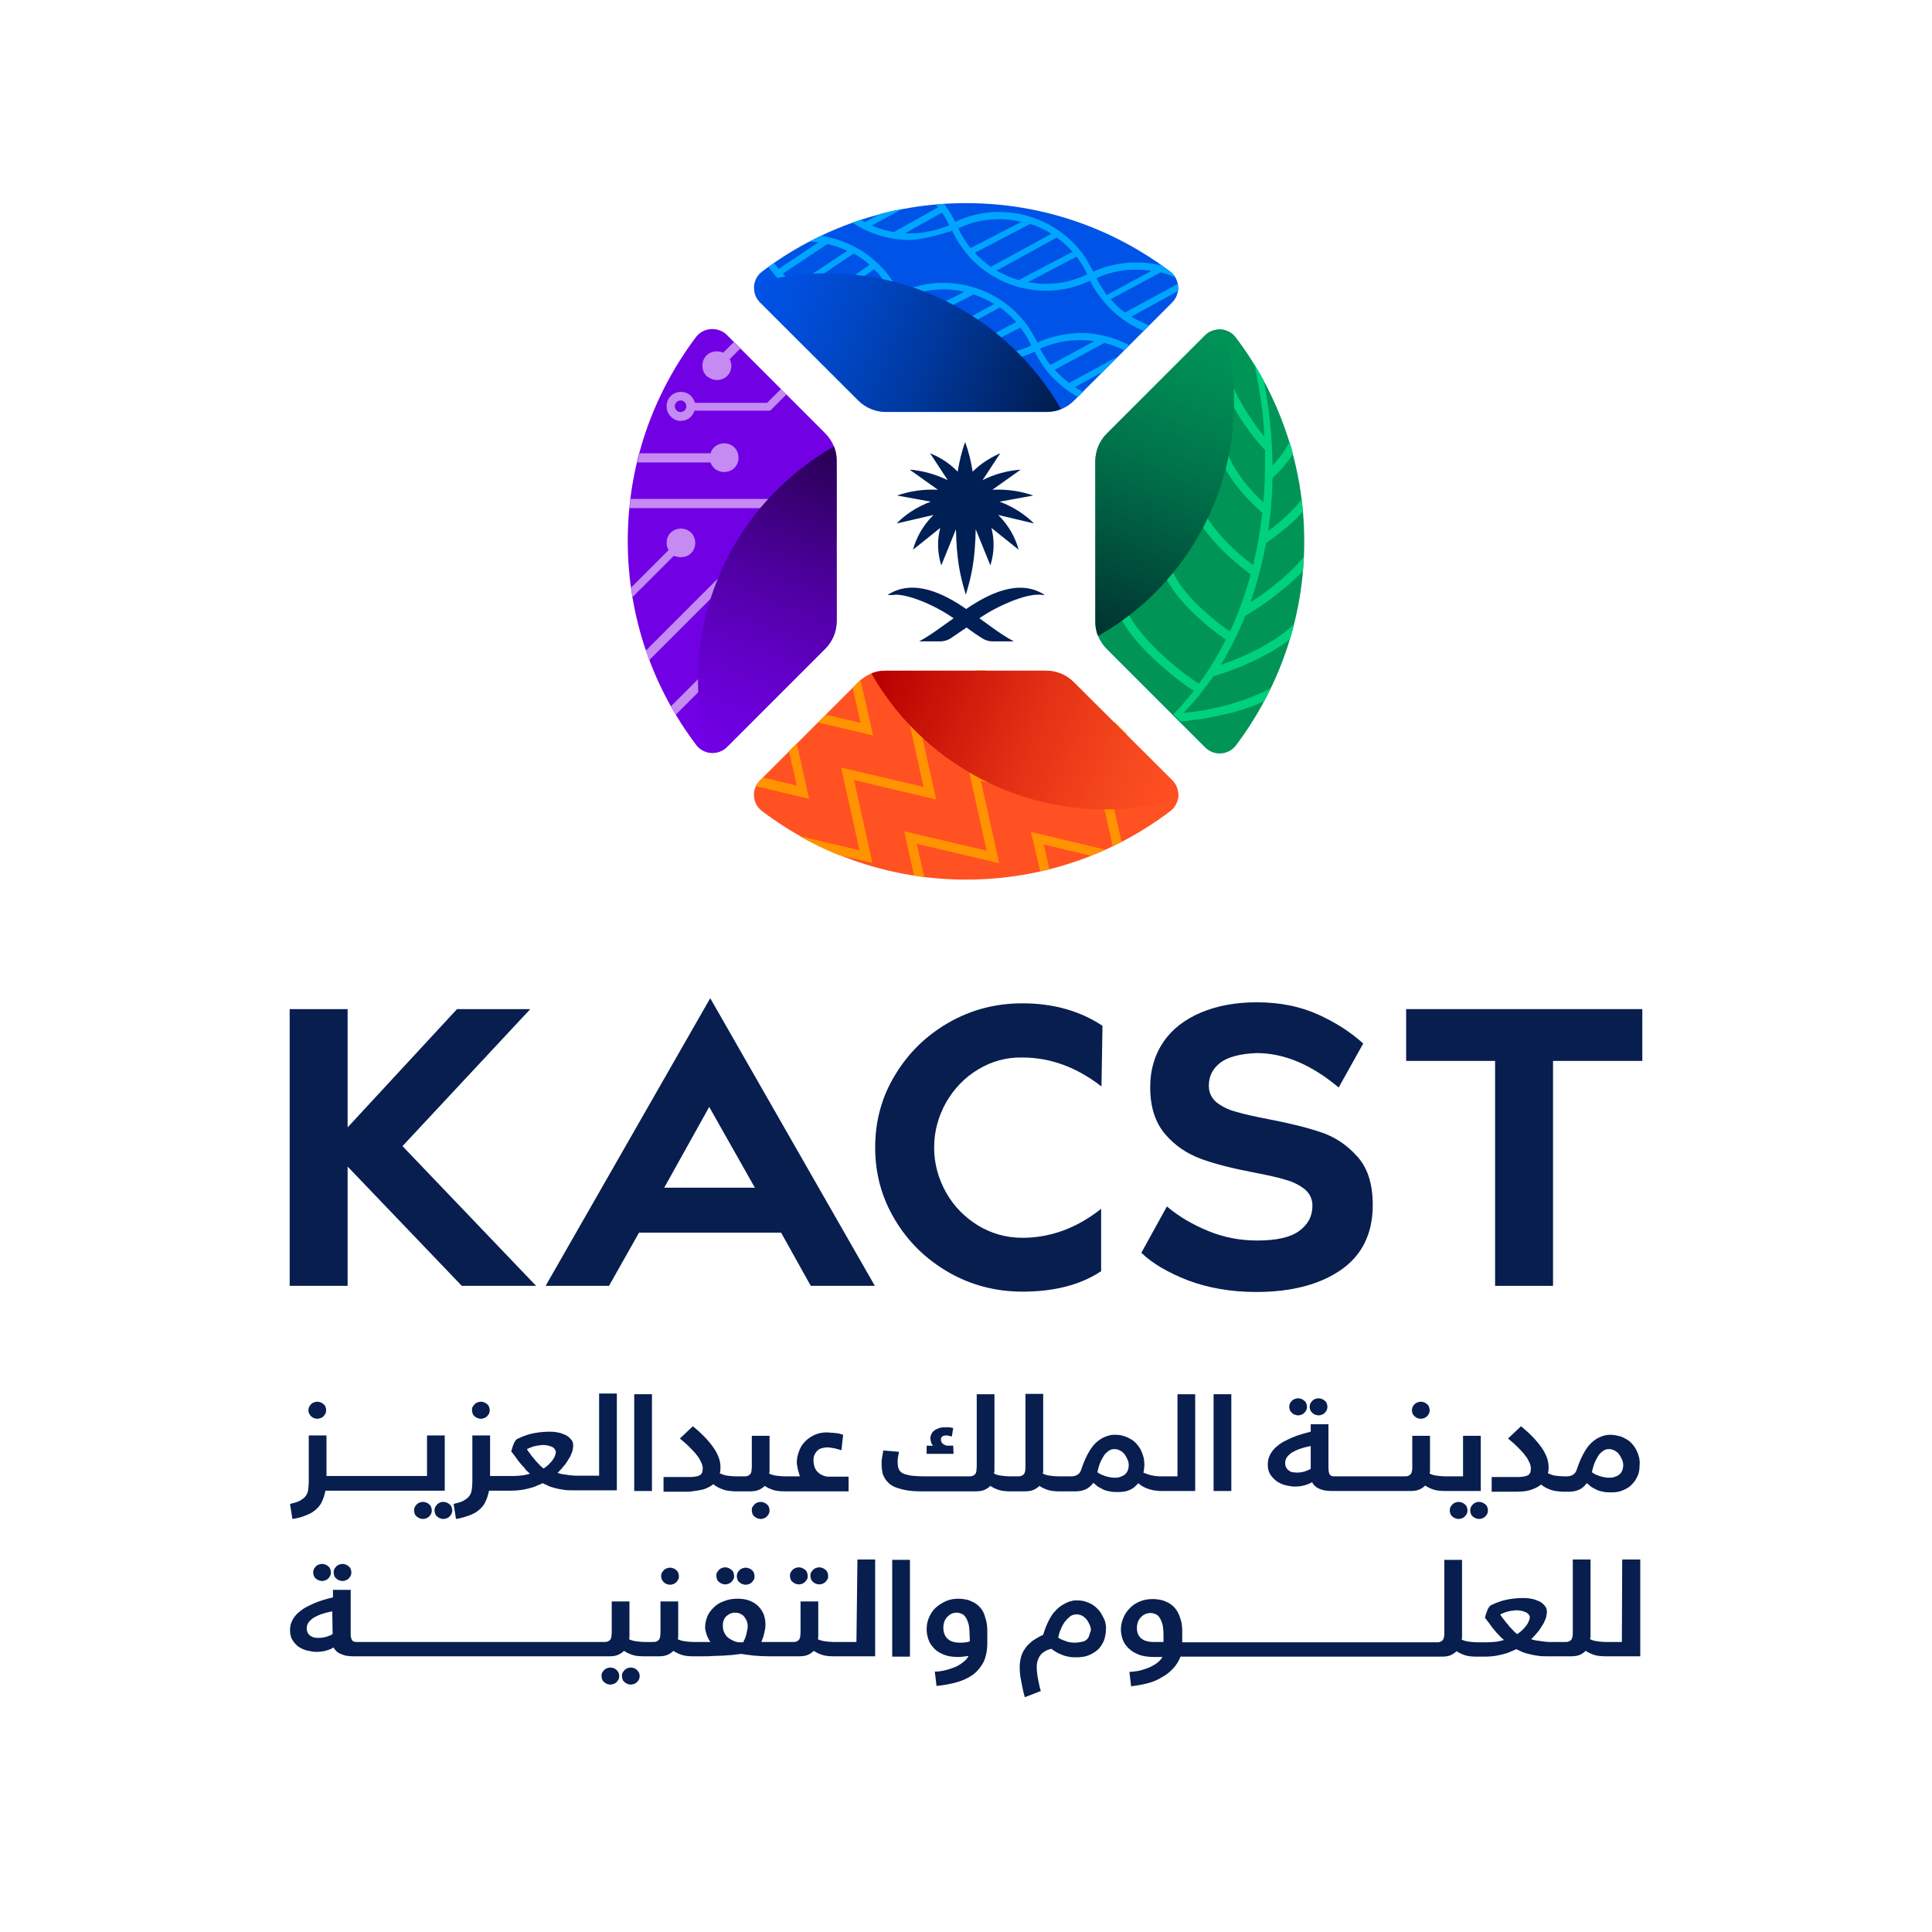 <?xml version="1.0" encoding="utf-8"?>
<!-- Generator: Adobe Illustrator 24.2.3, SVG Export Plug-In . SVG Version: 6.00 Build 0)  -->
<svg version="1.1" id="Layer_1" xmlns="http://www.w3.org/2000/svg" xmlns:xlink="http://www.w3.org/1999/xlink" x="0px" y="0px"
	 viewBox="0 0 566.9 566.9" style="enable-background:new 0 0 566.9 566.9;" xml:space="preserve">
<style type="text/css">
	.st0{fill:#0053E7;}
	.st1{fill:#00A5FF;}
	.st2{fill:url(#SVGID_1_);}
	.st3{fill:#FF5122;}
	.st4{fill:#FF9300;}
	.st5{fill:url(#SVGID_2_);}
	.st6{fill:#009457;}
	.st7{fill:#00D17D;}
	.st8{fill:url(#SVGID_3_);}
	.st9{fill:#7100E5;}
	.st10{fill:#C58BF3;}
	.st11{fill:url(#SVGID_4_);}
	.st12{fill:#001F55;}
	.st13{fill:#071E4F;}
	.st14{fill:none;}
</style>
<g>
	<g>
		<g>
			<g>
				<path class="st0" d="M344,88.7l-28.8,28.8c-1.1,1.1-2.4,2-3.9,2.6c-1.4,0.6-2.8,0.8-4.3,0.8H260c-3.1,0-6-1.2-8.2-3.4L223,88.7
					c-1.5-1.5-2-3.7-1.6-5.6c0.3-1.3,1-2.5,2.2-3.4c16.6-12.6,37.4-20.1,59.9-20.1s43.2,7.5,59.9,20.1
					C346.2,81.9,346.5,86.1,344,88.7L344,88.7z"/>
				<g>
					<path class="st1" d="M304.4,100.5c-0.1-0.2-1.7-3.2-2.8-4.8c-5.8-8.1-15.1-12.7-24.8-12.7c-2.2,0-4.4,0.2-6.5,0.7
						c-2.2,0.5-4.3,1.2-6.4,2.2c-0.8-1.5-1.6-3-2.6-4.3c-1.3-1.9-2.9-3.6-4.5-5c-4.5-4-10-6.5-15.8-7.4c-1.1,0.5-2.3,1.1-3.4,1.7
						c0.9,0,1.8,0.1,2.6,0.2l-11.7,7.8c-0.4-0.5-0.8-1-1.2-1.5c-0.1-0.1-0.1-0.2-0.2-0.2c-0.6,0.4-1.1,0.8-1.6,1.2
						c0.1,0.1,0.1,0.2,0.2,0.2c1.3,1.8,2.8,3.5,4.4,4.9c5.6,5,12.9,7.8,20.4,7.8c4.5,0,12.5-2.7,12.5-2.7c0.8,1.7,1.7,3.3,2.8,4.8
						c0.2,0.3,0.4,0.6,0.6,0.8l1.2,1.5c4.8,5.5,11.4,9.1,18.5,10.1c1.5,0.2,3,0.3,4.5,0.3c4.4,0,8.8-0.9,13-2.9
						c0.2,0.5,0.5,0.9,0.7,1.3h0v0c0.6,1,1.2,2,1.9,3c1.3,1.9,2.9,3.6,4.5,5c1.7,1.5,3.6,2.9,5.6,4l1.5-1.5
						c-0.8-0.4-1.6-0.9-2.4-1.4l8.2-4.5l4.6-4.6l-14.5,7.9c-1.5-1.2-2.9-2.5-4.2-3.9l14.6-7.9c2,0.5,4,1.3,5.8,2.2l1.5-1.5
						c-4.4-2.3-9.3-3.6-14.3-3.6C312.7,97.8,308.5,98.7,304.4,100.5L304.4,100.5z M229.7,80.3l13.1-8.7c2,0.5,4,1.1,5.8,2
						l-15.2,10.1C232.1,82.6,230.8,81.5,229.7,80.3L229.7,80.3z M235.1,84.7l15.4-10.3c1.7,0.9,3.2,2,4.7,3.3l-14.2,9.9
						C238.9,86.9,236.9,85.9,235.1,84.7L235.1,84.7z M250.4,89.3c-2.5,0-5-0.3-7.3-1l13.4-9.3c1.1,1.1,2.2,2.4,3.2,3.7
						c0.9,1.3,1.7,2.6,2.4,4C258.3,88.4,254.3,89.3,250.4,89.3L250.4,89.3z M267.3,92.2c-1-1.4-1.9-2.9-2.6-4.5
						c3.9-1.9,8-2.8,12.1-2.8c2.1,0,4.2,0.2,6.2,0.7l-14.9,7.6C267.9,92.9,267.6,92.6,267.3,92.2z M269.4,94.7l16.3-8.3
						c2.1,0.7,4.1,1.6,6,2.8l-17.7,9.7C272.3,97.6,270.7,96.2,269.4,94.7L269.4,94.7z M275.7,99.9l17.7-9.7c1.7,1.2,3.4,2.7,4.8,4.3
						l-15.8,8.3l0,0C280,102.2,277.8,101.2,275.7,99.9L275.7,99.9z M290.5,104.1c-1.9,0-3.7-0.2-5.5-0.5l14.4-7.5
						c0.2,0.3,0.4,0.6,0.6,0.8c1,1.4,1.9,2.9,2.6,4.5C298.7,103.2,294.6,104.1,290.5,104.1z M308.2,107.1c-0.2-0.3-0.4-0.5-0.6-0.8
						c-0.9-1.3-1.7-2.6-2.4-4c3.8-1.7,7.7-2.5,11.6-2.5c1.4,0,2.9,0.1,4.3,0.3L308.2,107.1z"/>
					<path class="st1" d="M345.6,83.3l-15.5,8.4c-1.5-1.1-3-2.4-4.2-3.9l14.7-7.9c1.5,0.4,3,0.9,4.4,1.6c-0.4-0.7-0.9-1.3-1.6-1.8
						c-0.8-0.6-1.5-1.1-2.3-1.7c-2.5-0.7-5.1-1-7.8-1c-4.2,0-8.4,0.9-12.5,2.7c-0.1-0.2-1.7-3.2-2.8-4.8
						c-5.8-8.1-15.1-12.7-24.8-12.7c-2.2,0-4.4,0.2-6.5,0.7c-2.2,0.5-4.3,1.2-6.4,2.2c-0.8-1.5-1.6-3-2.6-4.3
						c-0.2-0.3-0.5-0.7-0.7-1c-0.8,0.1-1.6,0.1-2.4,0.2c0.2,0.3,0.5,0.6,0.7,0.8l-13,7.3c-2.3-0.4-4.4-1-6.5-1.9l9-4.9
						c-2.2,0.4-4.5,0.9-6.6,1.5l-4.4,2.4c-0.4-0.2-0.8-0.5-1.3-0.7c-0.8,0.3-1.6,0.6-2.4,0.8c4.6,3.1,10,4.8,15.6,5.1
						c0.4,0,0.8,0,1.2,0c4.5,0,12.4-2.7,12.5-2.7c0.8,1.7,1.7,3.3,2.8,4.8c0.6,0.8,1.2,1.6,1.8,2.3l0.2,0.3
						c5.8,6.5,14.1,10.2,22.7,10.2c2,0,4-0.2,6-0.6s4-1,6-1.9c0.3-0.1,0.6-0.3,1-0.4c0.7,1.5,1.6,3,2.6,4.3
						c3.4,4.7,7.9,8.3,13.1,10.4l1.6-1.6c-1.8-0.7-3.6-1.6-5.2-2.6l13.8-7.6C345.8,84.7,345.7,84,345.6,83.3L345.6,83.3z
						 M266.9,68.5c-0.5,0-1,0-1.4,0l10.9-6.1c0.8,1.1,1.5,2.4,2.1,3.7C274.7,67.7,270.8,68.5,266.9,68.5L266.9,68.5z M284.8,72.8
						c-0.4-0.4-0.7-0.9-1-1.3c-1-1.4-1.9-2.9-2.6-4.5c3.9-1.9,8.1-2.7,12.1-2.7h0c2.2,0,4.3,0.3,6.4,0.8L284.8,72.8L284.8,72.8z
						 M286,74.2l16.3-8.5c0.5,0.2,1,0.3,1.5,0.5c1.6,0.7,3.2,1.4,4.7,2.4l-17.7,9.7C289,77.1,287.4,75.7,286,74.2L286,74.2z
						 M292.4,79.4l17.7-9.7c1.7,1.2,3.2,2.6,4.6,4.2l-15.8,8.3C296.7,81.5,294.5,80.6,292.4,79.4L292.4,79.4z M306.9,83.3
						c-1.8,0-3.6-0.2-5.3-0.5l14.3-7.5c0.2,0.2,0.4,0.5,0.5,0.7c1,1.4,1.9,2.9,2.6,4.5C315.1,82.4,311,83.3,306.9,83.3L306.9,83.3z
						 M324.1,85.6c-0.9-1.3-1.7-2.6-2.4-4c3.8-1.7,7.7-2.5,11.6-2.5c1.5,0,3,0.1,4.5,0.4l-13.1,7.1
						C324.5,86.2,324.3,85.9,324.1,85.6L324.1,85.6z"/>
				</g>
				
					<linearGradient id="SVGID_1_" gradientUnits="userSpaceOnUse" x1="220.052" y1="481.654" x2="309.773" y2="445.306" gradientTransform="matrix(1 0 0 -1 0 566.819)">
					<stop  offset="0" style="stop-color:#0053E7"/>
					<stop  offset="0.12" style="stop-color:#004FDE"/>
					<stop  offset="0.32" style="stop-color:#0047C5"/>
					<stop  offset="0.58" style="stop-color:#00389D"/>
					<stop  offset="0.87" style="stop-color:#002567"/>
					<stop  offset="1" style="stop-color:#001C4D"/>
				</linearGradient>
				<path class="st2" d="M311.3,120c-1.4,0.6-2.8,0.8-4.3,0.8H260c-3.1,0-6-1.2-8.2-3.4L223,88.7c-1.5-1.5-2-3.7-1.6-5.6
					c6.8-1.9,13.9-2.9,21.3-2.9c14.9,0,28.9,4.2,40.8,11.4C295,98.5,304.6,108.3,311.3,120L311.3,120z"/>
			</g>
			<g>
				<path class="st3" d="M223,229l28.8-28.8c1.1-1.1,2.4-2,3.9-2.6c1.4-0.6,2.8-0.8,4.3-0.8h46.9c3.1,0,6,1.2,8.2,3.4L344,229
					c1.5,1.5,2,3.7,1.6,5.6c-0.3,1.3-1,2.5-2.2,3.4c-16.6,12.6-37.4,20.1-59.9,20.1s-43.2-7.5-59.9-20.1
					C220.7,235.8,220.4,231.5,223,229L223,229z"/>
				<g>
					<path class="st4" d="M252.5,199.5c-0.3,0.2-0.5,0.4-0.7,0.7l-1.6,1.6l2.3,10.3l-10.2-2.4L240,212l16.2,3.8L252.5,199.5
						L252.5,199.5z"/>
					<path class="st4" d="M233.8,218.1l-2.3,2.3l2.3,10.1l-10-2.4L223,229c-0.5,0.5-0.9,1.1-1.2,1.7l15.6,3.7L233.8,218.1
						L233.8,218.1z"/>
					<path class="st4" d="M274.7,234.6l-5.4-24.3l24.2,5.7l-4.3-19.3h-2.9l3.5,15.6l-24.2-5.7l5.4,24.3l-24.2-5.7l5.4,24.3
						l-17.7-4.2c3.7,2.1,7.6,4,11.6,5.6l9.9,2.3l-5.4-24.3L274.7,234.6L274.7,234.6z"/>
					<path class="st4" d="M287.8,229.1l24.2,5.7l-5.4-24.3l24.2,5.7l-0.2-0.8l-3.7-3.7l0.2,0.7l-24.2-5.7l5.4,24.3l-24.2-5.7
						l5.4,24.3l-24.2-5.7l2.9,13c1,0.2,2,0.3,3,0.4l-2.2-9.7l24.2,5.7L287.8,229.1L287.8,229.1z"/>
					<path class="st4" d="M345.4,231.3l-24-5.7l5.1,22.7c0.9-0.4,1.7-0.9,2.6-1.3l-4-17.7l20.6,4.9
						C345.8,233.2,345.7,232.2,345.4,231.3L345.4,231.3z"/>
					<path class="st4" d="M305.2,255.6c0.9-0.2,1.8-0.4,2.7-0.6l-1.6-7.2l13.7,3.3c1.5-0.6,2.9-1.2,4.3-1.8l-21.8-5.2L305.2,255.6
						L305.2,255.6z"/>
				</g>
				
					<linearGradient id="SVGID_2_" gradientUnits="userSpaceOnUse" x1="347.778" y1="333.982" x2="257.477" y2="370.57" gradientTransform="matrix(1 0 0 -1 0 566.819)">
					<stop  offset="0" style="stop-color:#FF5122"/>
					<stop  offset="0.2" style="stop-color:#F6481E"/>
					<stop  offset="0.52" style="stop-color:#E12F14"/>
					<stop  offset="0.92" style="stop-color:#BD0803"/>
					<stop  offset="1" style="stop-color:#B60000"/>
				</linearGradient>
				<path class="st5" d="M255.7,197.6c1.4-0.6,2.8-0.8,4.3-0.8h46.9c3.1,0,6,1.2,8.2,3.4L344,229c1.5,1.5,2,3.7,1.6,5.6
					c-6.8,1.9-13.9,2.9-21.3,2.9c-14.9,0-28.9-4.2-40.8-11.4C272,219.2,262.3,209.3,255.7,197.6L255.7,197.6z"/>
			</g>
			<g>
				<path class="st6" d="M353.6,219.3l-28.8-28.8c-1.1-1.1-2-2.4-2.6-3.9c-0.6-1.4-0.8-2.8-0.8-4.3v-46.9c0-3.1,1.2-6,3.4-8.2
					l28.8-28.8c1.5-1.5,3.7-2,5.6-1.6c1.3,0.3,2.5,1,3.4,2.2c12.6,16.6,20.1,37.4,20.1,59.9s-7.5,43.2-20.1,59.9
					C360.4,221.6,356.2,221.9,353.6,219.3L353.6,219.3z"/>
				<path class="st7" d="M370.9,205.8c0.7-1.2,1.3-2.5,1.9-3.8c-5.2,2.7-10.6,4.4-15.2,5.5c-3.8,0.9-7.1,1.4-9.4,1.6
					c-0.4,0-0.7,0.1-1,0.1c3.3-3.3,6.2-7,8.9-10.8c1-0.3,5.3-1.5,10.5-3.9c3.8-1.7,8.1-4,11.9-6.9c0.4-1.4,0.9-2.9,1.2-4.4
					c-4.2,3.9-9.5,6.9-14.2,9c-2.8,1.3-5.4,2.2-7.3,2.9c2.8-4.6,5.2-9.4,7.2-14.4c1.2-0.7,4.2-2.5,7.7-5.1c2.9-2.2,6.2-4.9,9.2-8
					c0.1-1.4,0.2-2.8,0.3-4.2c-3.3,4-7.4,7.4-11,10.1c-1.7,1.3-3.3,2.4-4.7,3.2c2-5.6,3.5-11.5,4.6-17.4c1.1-0.7,3.5-2.4,6.2-4.7
					c1.6-1.3,3.2-2.9,4.6-4.5c-0.1-1.2-0.2-2.4-0.4-3.6c-0.3,0.4-0.7,0.9-1,1.3c-2.2,2.6-5,5.1-7.3,6.9c-0.5,0.4-1,0.8-1.5,1.1
					c0.8-5.1,1.2-10.4,1.3-15.6c0.8-0.7,2.3-2.1,3.9-4.1c0.7-0.9,1.4-1.8,2.1-2.9c-0.3-1.2-0.6-2.3-1-3.5c-1,1.8-2,3.4-3.1,4.7
					c-0.7,0.8-1.3,1.6-1.9,2.2c-0.1-8.4-1-16.9-2.6-25c-0.9-1.6-1.8-3.1-2.7-4.7c1,4.8,1.8,9.6,2.4,14.4c0.2,2.3,0.4,4.6,0.5,6.8
					c-1.1-1.3-2.5-3.1-4-5.4c-3-4.4-6.3-10.4-8-17.1l-2.5,0.6c1.9,7.3,5.5,13.8,8.7,18.4c3.2,4.6,5.9,7.4,5.9,7.4l0.1-0.1
					c0,1.6,0,3.2,0,4.8c0,3.6-0.2,7.2-0.5,10.7c-1.2-1.1-2.8-2.7-4.5-4.7c-3-3.5-6-8.1-6.7-12.6l-2.5,0.4c0.9,5.5,4.4,10.5,7.6,14.2
					c2.6,3,5,5.1,5.8,5.8c-0.6,5.2-1.5,10.3-2.7,15.3c-1.4-1-3.5-2.7-5.8-4.8c-3.8-3.6-8.1-8.6-10.4-14.2l-2.4,1
					c2.6,6.4,7.4,11.7,11.4,15.4c2.7,2.5,5.2,4.4,6.5,5.3c-1.6,5.8-3.6,11.5-6.1,16.8c-1.6-1.1-4.7-3.4-8-6.4
					c-2.2-2-4.4-4.3-6.2-6.8c-1.8-2.5-3.2-5.2-3.9-7.8l-2.5,0.6c0.8,3.2,2.5,6.2,4.5,9c3.1,4.1,7,7.7,10.1,10.2
					c2.1,1.7,3.9,2.9,4.8,3.6c-2.3,4.5-4.9,8.9-7.9,12.9c-3.1-1.9-7.9-5.6-12.2-9.8c-2.4-2.3-4.6-4.8-6.4-7.3c-1.8-2.5-3-4.9-3.5-7
					l-2.5,0.5c0.6,2.7,2,5.3,3.9,8c2.8,4,6.7,7.8,10.5,11.1c3.2,2.8,6.3,5.1,8.7,6.6c-1.8,2.3-3.7,4.5-5.7,6.6h0v0
					c-0.1,0.1-0.2,0.2-0.3,0.3l2.1,2.1c2.3-0.2,6.7-0.6,12-1.9C362.1,209.1,366.4,207.8,370.9,205.8L370.9,205.8z"/>
				
					<linearGradient id="SVGID_3_" gradientUnits="userSpaceOnUse" x1="357.035" y1="470.755" x2="321.077" y2="382.925" gradientTransform="matrix(1 0 0 -1 0 566.819)">
					<stop  offset="0" style="stop-color:#009457"/>
					<stop  offset="0.17" style="stop-color:#008B53"/>
					<stop  offset="0.46" style="stop-color:#00724A"/>
					<stop  offset="0.81" style="stop-color:#004B3A"/>
					<stop  offset="1" style="stop-color:#003432"/>
				</linearGradient>
				<path class="st8" d="M322.2,186.6c-0.6-1.4-0.8-2.8-0.8-4.3v-46.9c0-3.1,1.2-6,3.4-8.2l28.8-28.8c1.5-1.5,3.7-2,5.6-1.6
					c1.9,6.8,2.9,13.9,2.9,21.3c0,14.9-4.2,28.9-11.4,40.8C343.8,170.3,334,180,322.2,186.6L322.2,186.6z"/>
			</g>
			<g>
				<path class="st9" d="M213.3,98.3l28.8,28.8c1.1,1.1,2,2.4,2.6,3.9c0.6,1.4,0.8,2.8,0.8,4.3v46.9c0,3.1-1.2,6-3.4,8.2l-28.8,28.8
					c-1.5,1.5-3.7,2-5.6,1.6c-1.3-0.3-2.5-1-3.4-2.2c-12.6-16.6-20.1-37.4-20.1-59.9s7.5-43.2,20.1-59.9
					C206.5,96,210.8,95.8,213.3,98.3L213.3,98.3z"/>
				<g>
					<path class="st10" d="M210.4,111.5L210.4,111.5c1.1,0,2.2-0.4,3-1.2c0.8-0.8,1.2-1.9,1.2-3c0-0.7-0.2-1.3-0.5-1.9l3.1-3.1
						l-1.9-1.9l-3.1,3.1c-0.6-0.3-1.2-0.4-1.9-0.4l0,0c-1.1,0-2.2,0.4-3,1.2c-0.8,0.8-1.2,1.9-1.2,3s0.4,2.2,1.2,3
						C208.3,111.1,209.3,111.5,210.4,111.5L210.4,111.5z"/>
					<path class="st10" d="M209.5,137.3c0.8,0.8,1.9,1.2,3,1.2l0,0c1.1,0,2.2-0.4,3-1.2c0.8-0.8,1.2-1.9,1.2-3s-0.4-2.2-1.2-3
						c-0.8-0.8-1.9-1.2-3-1.2s-2.2,0.4-3,1.2c-0.5,0.5-0.8,1.1-1,1.7h-20.8c-0.2,0.9-0.5,1.8-0.7,2.7h21.5
						C208.7,136.3,209,136.8,209.5,137.3L209.5,137.3z"/>
					<path class="st10" d="M198.3,209.7l47.3-47.3v-3.8l-48.7,48.6C197.3,208.1,197.8,208.9,198.3,209.7z"/>
					<path class="st10" d="M245.3,133.2l-13.2,13.2H185c-0.1,0.9-0.2,1.8-0.3,2.7h46.6l-41.8,41.8c0.3,0.9,0.7,1.9,1,2.8l55-55v-3.3
						C245.5,134.6,245.5,133.9,245.3,133.2L245.3,133.2z"/>
					<path class="st10" d="M199.7,123.5L199.7,123.5c1.1,0,2.2-0.4,3-1.2c0.5-0.5,0.9-1.1,1.1-1.8H226l4.8-4.8l-1.6-1.6l-4.1,4.1
						h-21.2c-0.2-0.7-0.6-1.4-1.1-2c-0.8-0.8-1.9-1.2-3-1.2l0,0c-1.1,0-2.2,0.4-3,1.2c-0.8,0.8-1.2,1.9-1.2,3c0,1.1,0.4,2.2,1.2,3
						C197.6,123.1,198.7,123.5,199.7,123.5L199.7,123.5z M198.5,118c0.3-0.3,0.8-0.5,1.2-0.5c0.5,0,0.9,0.2,1.2,0.5s0.5,0.8,0.5,1.2
						c0,0.5-0.2,0.9-0.5,1.2c-0.3,0.3-0.8,0.5-1.2,0.5c-0.5,0-0.9-0.2-1.2-0.5c-0.3-0.3-0.5-0.8-0.5-1.2
						C198,118.8,198.2,118.4,198.5,118z"/>
					<path class="st10" d="M199.8,163.5c1.1,0,2.2-0.4,3-1.2c0.8-0.8,1.2-1.9,1.2-3c0-1.1-0.4-2.2-1.2-3c-0.8-0.8-1.9-1.2-3-1.2l0,0
						c-1.1,0-2.2,0.4-3,1.2c-0.8,0.8-1.2,1.9-1.2,3c0,0.7,0.2,1.5,0.6,2.1l-11,11c0.1,0.9,0.3,1.9,0.4,2.8l12.1-12.1
						C198.4,163.3,199.1,163.5,199.8,163.5L199.8,163.5z"/>
				</g>
				
					<linearGradient id="SVGID_4_" gradientUnits="userSpaceOnUse" x1="210.39" y1="346.301" x2="245.588" y2="432.621" gradientTransform="matrix(1 0 0 -1 0 566.819)">
					<stop  offset="0" style="stop-color:#7100E5"/>
					<stop  offset="0.13" style="stop-color:#6C00DC"/>
					<stop  offset="0.34" style="stop-color:#6000C3"/>
					<stop  offset="0.61" style="stop-color:#4C009C"/>
					<stop  offset="0.92" style="stop-color:#310065"/>
					<stop  offset="1" style="stop-color:#2A0056"/>
				</linearGradient>
				<path class="st11" d="M244.7,131c0.6,1.4,0.8,2.8,0.8,4.3v46.9c0,3.1-1.2,6-3.4,8.2l-28.8,28.8c-1.5,1.5-3.7,2-5.6,1.6
					c-1.9-6.8-2.9-13.9-2.9-21.3c0-14.9,4.2-28.9,11.4-40.8C223.1,147.3,233,137.7,244.7,131L244.7,131z"/>
			</g>
			<g>
				<path class="st12" d="M306.1,174.3c-7.4-4.5-16.3,0.1-22.6,4.4c-6.3-4.4-15.2-8.9-22.6-4.4c-0.6,0.3-0.4,0.3,0.1,0.3
					c0.5,0,1.4,0,1.7-0.1c3.9-0.1,11.5,3,17.1,6.9c0,0,0,0-0.1,0.1c-3.3,2.3-6.5,4.8-10,6.7l6.2,0c1,0,2-0.3,2.9-0.8
					c1.5-1,3.1-2.1,4.7-3.2c0,0,0.1,0,0.1-0.1c0,0,0.1,0,0.1,0.1c1.6,1.2,3.2,2.3,4.7,3.2c0.8,0.5,1.8,0.8,2.9,0.8l6.2,0
					c-3.6-1.9-6.8-4.4-10-6.7c0,0,0,0-0.1-0.1c5.7-3.9,13.2-6.9,17.1-6.9c0.2,0,1.1,0,1.7,0.1C306.5,174.6,306.7,174.6,306.1,174.3
					L306.1,174.3z"/>
				<path class="st12" d="M273.9,151.1c-3,3-5,6.5-6,10.2l8-6.4c-1,3.7-0.8,7.5,0.3,11l4.3-10.6c0.2,8.8,1.1,13.3,2.9,19.2
					c1.8-5.9,2.7-10.4,2.9-19.2l4.3,10.6c1.1-3.5,1.3-7.3,0.3-11l8,6.4c-1-3.7-3-7.2-6-10.2l10.5,2.5c-2.7-2.7-6.1-4.9-10.1-6.4
					l9.9-1.8c-3.7-1.3-7.8-1.9-12-1.7l8.3-5.9c-3.9,0.3-7.7,1.3-11.2,3.1l5.2-7.9c-3,1.3-5.8,3.1-8.1,5.4c-0.5-3-1.1-5.7-2.2-8.7
					c-1.1,3-1.7,5.8-2.2,8.7c-2.3-2.4-5.1-4.2-8.1-5.4l5.2,7.9c-3.5-1.7-7.3-2.8-11.2-3.1l8.3,5.9c-4.2-0.2-8.3,0.4-12,1.7l9.9,1.8
					c-4,1.5-7.4,3.7-10,6.4L273.9,151.1L273.9,151.1z"/>
			</g>
		</g>
		<g>
			<g>
				<polygon class="st13" points="102,330.8 134.1,296.1 155.6,296.1 118.1,336.3 157.3,377.3 135.5,377.3 102,342.3 102,377.3 
					85,377.3 85,296.1 102,296.1 				"/>
				<path class="st13" d="M178.7,377.3h-18.6l48.3-84.4l48.3,84.4h-18.8l-8.7-15.6h-41.7L178.7,377.3L178.7,377.3z M194.9,348.5
					h26.6l-13.4-23.7L194.9,348.5z"/>
				<path class="st13" d="M287,313.8c-4,2.4-7.1,5.7-9.4,9.7c-2.3,4.1-3.5,8.5-3.5,13.2c0,4.7,1.2,9.1,3.5,13.2
					c2.3,4.1,5.5,7.3,9.4,9.7c4,2.4,8.3,3.6,13,3.6c8.2,0,15.9-2.8,23.1-8.5v18.3c-6,4-13.7,6-23.1,6c-7.8,0-15.1-1.9-21.7-5.7
					c-6.6-3.8-11.9-9-15.7-15.4c-3.9-6.5-5.8-13.5-5.8-21.2c0-7.7,1.9-14.8,5.8-21.2c3.9-6.5,9.1-11.6,15.7-15.4s13.8-5.7,21.7-5.7
					c9,0,16.9,2.2,23.5,6.6l-0.3,17.8c-7.3-5.7-15.1-8.5-23.2-8.5C295.3,310.2,291,311.4,287,313.8L287,313.8z"/>
				<path class="st13" d="M358.1,311.8c-2.3,1.8-3.4,4-3.4,6.8c0,2,0.8,3.6,2.2,4.8c1.5,1.2,3.4,2.2,5.7,2.8
					c2.3,0.7,5.5,1.4,9.6,2.2c6.3,1.2,11.5,2.5,15.6,3.9c4.1,1.4,7.6,3.8,10.6,7.2c3,3.4,4.4,8.1,4.4,14.1c0,8.3-3.1,14.7-9.3,19
					c-6.2,4.3-14.5,6.5-24.9,6.5c-7.5,0-14.1-1.2-20-3.4c-5.9-2.3-10.5-5-13.7-8.1l7.5-13.6c3.4,2.9,7.5,5.3,12.1,7.2
					c4.6,1.9,9.4,2.8,14.4,2.8c5.6,0,9.7-0.9,12.3-2.8c2.6-1.9,3.9-4.3,3.9-7.4c0-2-0.8-3.6-2.2-4.8c-1.5-1.2-3.4-2.2-5.6-2.8
					c-2.2-0.7-5.4-1.4-9.6-2.2c-6.2-1.2-11.4-2.5-15.4-4s-7.5-3.8-10.4-7.2s-4.4-7.9-4.4-13.8c0-5.1,1.3-9.5,3.9-13.3
					c2.6-3.8,6.3-6.6,11-8.6c4.8-2,10.2-3,16.4-3c6.7,0,12.7,1.2,18,3.6c5.3,2.4,9.7,5.3,13.2,8.5l-7.2,12.9
					c-8.1-6.8-16.1-10.1-24.1-10.1C363.9,309.2,360.4,310.1,358.1,311.8L358.1,311.8z"/>
				<polygon class="st13" points="455.7,377.3 438.7,377.3 438.7,311.3 412.6,311.3 412.6,296.1 481.9,296.1 481.9,311.3 
					455.7,311.3 				"/>
			</g>
			<g>
				<path class="st13" d="M89.6,444.7c1.1-0.4,2.1-0.9,2.9-1.6c0.8-0.7,1.5-1.4,1.9-2.4c0.5-0.9,0.8-2,1.1-3.3h35v-16.2h-5.2v11.9
					H95.8v-11.9h-5.2v13.7c0,0.9-0.1,1.7-0.2,2.4c-0.1,0.7-0.4,1.3-0.8,1.8c-0.4,0.5-1,0.9-1.7,1.3c-0.7,0.4-1.7,0.6-2.8,0.9
					l0.7,4.4C87.2,445.5,88.5,445.2,89.6,444.7L89.6,444.7z"/>
				<path class="st13" d="M91.3,415.6c0.2,0.2,0.5,0.4,0.8,0.5c0.3,0.1,0.6,0.2,1,0.2c0.4,0,0.7-0.1,1-0.2c0.3-0.1,0.6-0.3,0.8-0.5
					c0.2-0.2,0.4-0.5,0.6-0.8c0.1-0.3,0.2-0.6,0.2-1c0-0.4-0.1-0.7-0.2-1c-0.1-0.3-0.3-0.6-0.6-0.8c-0.2-0.2-0.5-0.4-0.8-0.5
					c-0.3-0.1-0.6-0.2-1-0.2c-0.4,0-0.7,0.1-1,0.2c-0.3,0.1-0.6,0.3-0.8,0.5c-0.2,0.2-0.4,0.5-0.6,0.8c-0.1,0.3-0.2,0.6-0.2,1
					c0,0.4,0.1,0.7,0.2,1C90.9,415.1,91.1,415.4,91.3,415.6z"/>
				<path class="st13" d="M125.1,440.9c-0.3-0.1-0.6-0.2-1-0.2s-0.7,0.1-1,0.2c-0.3,0.1-0.6,0.3-0.8,0.5c-0.2,0.2-0.4,0.5-0.6,0.8
					c-0.1,0.3-0.2,0.6-0.2,1c0,0.4,0.1,0.7,0.2,1c0.1,0.3,0.3,0.6,0.6,0.8s0.5,0.4,0.8,0.5s0.6,0.2,1,0.2s0.7-0.1,1-0.2
					s0.6-0.3,0.8-0.5c0.2-0.2,0.4-0.5,0.6-0.8c0.1-0.3,0.2-0.6,0.2-1c0-0.4-0.1-0.7-0.2-1c-0.1-0.3-0.3-0.6-0.6-0.8
					C125.7,441.2,125.4,441,125.1,440.9z"/>
				<path class="st13" d="M129.1,440.9c-0.3,0.1-0.6,0.3-0.8,0.5s-0.4,0.5-0.6,0.8c-0.1,0.3-0.2,0.6-0.2,1c0,0.4,0.1,0.7,0.2,1
					c0.1,0.3,0.3,0.6,0.6,0.8s0.5,0.4,0.8,0.5c0.3,0.1,0.6,0.2,1,0.2c0.4,0,0.7-0.1,1-0.2c0.3-0.1,0.6-0.3,0.8-0.5
					c0.2-0.2,0.4-0.5,0.6-0.8c0.1-0.3,0.2-0.6,0.2-1c0-0.4-0.1-0.7-0.2-1c-0.1-0.3-0.3-0.6-0.6-0.8s-0.5-0.4-0.8-0.5
					c-0.3-0.1-0.6-0.2-1-0.2C129.8,440.7,129.4,440.7,129.1,440.9z"/>
				<path class="st13" d="M137.6,444.7c1.1-0.4,2.1-0.9,2.9-1.6c0.8-0.7,1.5-1.4,1.9-2.4c0.5-0.9,0.8-2,1.1-3.3h6.8
					c0.9,0,1.7-0.1,2.6-0.2c0.8-0.1,1.6-0.3,2.4-0.5c0.8-0.2,1.5-0.4,2.1-0.7c0.7-0.3,1.3-0.5,1.8-0.8c0.4,0.2,0.9,0.4,1.5,0.7
					s1.3,0.5,2,0.7c0.8,0.2,1.6,0.4,2.5,0.5c0.9,0.2,1.9,0.2,2.9,0.2h12.9v-28.4h-5.2v24.1h-6.6c-0.5,0-1,0-1.6-0.1
					c-0.5,0-1-0.1-1.5-0.2c-0.5-0.1-1-0.1-1.4-0.2c-0.4-0.1-0.8-0.2-1.1-0.3c0.9-0.9,1.7-1.8,2.3-2.6c0.6-0.8,1-1.6,1.4-2.2
					c0.3-0.7,0.6-1.3,0.7-1.8c0.1-0.5,0.2-1,0.2-1.4c0-0.8-0.2-1.4-0.7-1.9c-0.4-0.5-1-1-1.7-1.3c-0.7-0.3-1.4-0.6-2.3-0.7
					c-0.8-0.2-1.7-0.2-2.5-0.2c-1,0-2,0.1-2.9,0.2c-0.9,0.1-1.8,0.3-2.6,0.5c-0.8,0.2-1.5,0.5-2.1,0.7c-0.6,0.3-1.2,0.5-1.6,0.7
					c-0.2,0.1-0.4,0.3-0.6,0.6c-0.2,0.3-0.4,0.6-0.5,1c-0.2,0.4-0.3,0.7-0.4,1.1c-0.1,0.4-0.2,0.7-0.3,1c0.1,0.1,0.3,0.3,0.5,0.6
					c0.2,0.3,0.5,0.7,0.9,1.2c0.2,0.3,0.5,0.7,0.8,1.1s0.7,0.8,1,1.2c0.4,0.4,0.8,0.8,1.1,1.3c0.4,0.4,0.8,0.8,1.2,1.1
					c-0.5,0.2-1.1,0.3-2,0.5c-0.9,0.1-1.9,0.2-2.9,0.2h-6.8v-11.9h-5.2v13.7c0,0.9-0.1,1.7-0.2,2.4c-0.1,0.7-0.4,1.3-0.8,1.8
					c-0.4,0.5-1,0.9-1.7,1.3c-0.7,0.4-1.7,0.6-2.8,0.9l0.7,4.4C135.2,445.5,136.5,445.1,137.6,444.7L137.6,444.7z M155.5,426.5
					c-0.4-0.5-0.7-0.9-0.9-1.3c0.4-0.2,0.8-0.3,1.2-0.5c0.4-0.2,0.9-0.3,1.3-0.4c0.4-0.1,0.9-0.2,1.3-0.2c0.4-0.1,0.8-0.1,1.1-0.1
					c0.5,0,1,0.1,1.5,0.2c0.4,0.1,0.8,0.3,1.1,0.4c0.3,0.2,0.6,0.4,0.7,0.7c0.2,0.3,0.3,0.5,0.3,0.8c0,0.2-0.1,0.5-0.2,0.9
					s-0.3,0.7-0.6,1.2s-0.7,0.9-1.1,1.3c-0.4,0.5-1,0.9-1.7,1.4c-0.4-0.3-0.9-0.7-1.4-1.3c-0.5-0.5-1-1-1.4-1.6
					C156.2,427.5,155.8,427,155.5,426.5L155.5,426.5z"/>
				<path class="st13" d="M139.3,415.6c0.2,0.2,0.5,0.4,0.8,0.5s0.6,0.2,1,0.2s0.7-0.1,1-0.2c0.3-0.1,0.6-0.3,0.8-0.5
					c0.2-0.2,0.4-0.5,0.6-0.8c0.1-0.3,0.2-0.6,0.2-1c0-0.4-0.1-0.7-0.2-1c-0.1-0.3-0.3-0.6-0.6-0.8c-0.2-0.2-0.5-0.4-0.8-0.5
					s-0.6-0.2-1-0.2s-0.7,0.1-1,0.2s-0.6,0.3-0.8,0.5c-0.2,0.2-0.4,0.5-0.6,0.8s-0.2,0.6-0.2,1c0,0.4,0.1,0.7,0.2,1
					C138.8,415.1,139,415.4,139.3,415.6z"/>
				<rect x="186.1" y="409.1" class="st13" width="5.2" height="28.4"/>
				<path class="st13" d="M206.5,437c1.1-0.4,2.1-0.9,2.8-1.5c0.7,0.6,1.6,1.1,2.7,1.5c1,0.4,2.1,0.5,3.5,0.6c0,0,0,0,0,0
					c0.1,0,0.2,0,0.4,0h4.1c1,0,1.9-0.1,2.6-0.4c0.7-0.3,1.3-0.7,1.8-1.2c0.7,0.5,1.6,0.9,2.5,1.2c0.9,0.3,2.1,0.4,3.4,0.4H249v-4.3
					h-5.7c-0.7,0-1.3-0.1-1.9-0.4c-0.6-0.2-1.1-0.6-1.5-1c-0.4-0.4-0.7-0.9-0.9-1.5c-0.2-0.6-0.3-1.2-0.3-1.9c0-0.7,0.1-1.4,0.4-1.8
					c0.2-0.5,0.6-0.9,0.9-1.2c0.4-0.3,0.8-0.5,1.3-0.6c0.5-0.1,0.9-0.2,1.3-0.2c0.4,0,0.8,0,1.2,0.1s0.8,0.1,1.2,0.2
					s0.7,0.2,1.1,0.3c0.3,0.1,0.6,0.2,0.8,0.2l0.5-4.5c-0.3-0.1-0.6-0.2-1-0.3c-0.4-0.1-0.9-0.2-1.3-0.2c-0.5-0.1-0.9-0.1-1.3-0.1
					c-0.4,0-0.8-0.1-1.1-0.1c-1.3,0-2.5,0.2-3.6,0.7c-1.1,0.5-2,1.1-2.8,1.9s-1.4,1.7-1.8,2.8c-0.4,1.1-0.7,2.2-0.7,3.3
					c0,0.3,0,0.6,0.1,1c0.1,0.3,0.1,0.7,0.2,1.1c0.1,0.4,0.2,0.7,0.3,1.1c0.1,0.4,0.2,0.7,0.3,1h-4.5c-0.8,0-1.6-0.1-2.4-0.2
					c-0.8-0.1-1.5-0.3-2.1-0.6c0-0.2,0.1-0.5,0.1-0.7c0-0.2,0-0.5,0-0.7v-9.7h-5.2v9c0,0.6-0.1,1-0.1,1.4c-0.1,0.4-0.2,0.7-0.4,0.9
					c-0.2,0.2-0.5,0.4-0.8,0.5c-0.3,0.1-0.7,0.1-1.1,0.1h-2.3c-0.9,0-1.7-0.1-2.5-0.2c-0.8-0.1-1.5-0.4-2.2-0.7
					c0.2-0.6,0.2-1.3,0.2-1.9c0-1.8-0.7-3.7-2.1-5.7c-1.4-2-3.4-4.1-6-6.2l-3.8,3.6c0.8,0.7,1.6,1.3,2.4,2.1
					c0.8,0.8,1.5,1.5,2.2,2.3c0.6,0.8,1.2,1.5,1.5,2.3c0.4,0.7,0.6,1.4,0.6,2.1c0,0.4-0.1,0.7-0.1,1c-0.1,0.3-0.3,0.6-0.5,0.8
					c-0.3,0.2-0.7,0.4-1.2,0.5c-0.5,0.1-1.2,0.2-2,0.2h-7.7v4.3h7.6C204,437.5,205.3,437.3,206.5,437L206.5,437z"/>
				<path class="st13" d="M223.2,445.7c0.4,0,0.7-0.1,1-0.2c0.3-0.1,0.6-0.3,0.8-0.5c0.2-0.2,0.4-0.5,0.6-0.8c0.1-0.3,0.2-0.6,0.2-1
					c0-0.4-0.1-0.7-0.2-1s-0.3-0.6-0.6-0.8c-0.2-0.2-0.5-0.4-0.8-0.5s-0.6-0.2-1-0.2s-0.7,0.1-1,0.2s-0.6,0.3-0.8,0.5
					c-0.2,0.2-0.4,0.5-0.6,0.8s-0.2,0.6-0.2,1c0,0.4,0.1,0.7,0.2,1c0.1,0.3,0.3,0.6,0.6,0.8c0.2,0.2,0.5,0.4,0.8,0.5
					S222.8,445.7,223.2,445.7z"/>
				<path class="st13" d="M279.7,424.2h-1.4c-0.4,0-0.7,0-1-0.2c-0.3-0.1-0.5-0.2-0.7-0.4c-0.2-0.2-0.3-0.4-0.4-0.6
					c-0.1-0.2-0.1-0.4-0.1-0.6c0-0.4,0.1-0.7,0.4-0.9c0.3-0.2,0.6-0.3,1.1-0.3c0.2,0,0.5,0,0.8,0.1c0.3,0.1,0.6,0.1,0.9,0.2l0.4-2.5
					c-0.6-0.1-1.1-0.2-1.4-0.2c-0.4,0-0.7,0-1,0c-0.8,0-1.4,0.1-1.9,0.3c-0.5,0.2-1,0.4-1.3,0.7c-0.4,0.3-0.6,0.6-0.8,1
					c-0.2,0.4-0.3,0.8-0.3,1.2c0,0.4,0.1,0.8,0.2,1.2c0.1,0.4,0.3,0.7,0.6,1h-1.9v2.4h7.9L279.7,424.2L279.7,424.2z"/>
				<path class="st13" d="M334,435.2c0.4,0.3,0.8,0.7,1.2,0.9c0.5,0.3,1,0.5,1.5,0.7c0.6,0.2,1.2,0.4,1.8,0.5
					c0.6,0.1,1.2,0.1,1.8,0.2c0.1,0,10.4,0,10.4,0v-28.4h-5.2v24.1h-4.8c-1,0-1.9-0.1-2.8-0.3c-0.9-0.2-1.7-0.5-2.4-0.8
					c0.1-0.4,0.2-0.7,0.2-1.1c0-0.4,0.1-0.8,0.1-1.2c0-0.7-0.1-1.3-0.2-2c-0.2-0.7-0.4-1.4-0.7-2c-0.3-0.7-0.7-1.3-1.2-1.9
					c-0.5-0.6-1-1.1-1.7-1.5c-0.7-0.4-1.4-0.8-2.2-1c-0.8-0.3-1.7-0.4-2.7-0.4c-0.7,0-1.5,0.1-2.3,0.4c-0.9,0.3-1.7,0.7-2.6,1.4
					c-0.9,0.7-1.8,1.7-2.6,3.1c-0.8,1.3-1.6,3.1-2.3,5.2c-0.2,0.7-0.6,1.3-1.1,1.6c-0.5,0.3-1.1,0.5-1.7,0.5h-4
					c-0.8,0-1.6-0.1-2.4-0.2c-0.8-0.1-1.5-0.3-2.1-0.6c0-0.2,0.1-0.5,0.1-0.7c0-0.2,0-0.5,0-0.7v-22h-5.2v21.3c0,0.6,0,1-0.1,1.4
					c-0.1,0.4-0.2,0.7-0.4,0.9c-0.2,0.2-0.5,0.4-0.8,0.5c-0.3,0.1-0.7,0.1-1.1,0.1h-2.3c-0.8,0-1.6-0.1-2.4-0.2
					c-0.8-0.1-1.5-0.3-2.1-0.6c0-0.2,0-0.5,0.1-0.7c0-0.2,0-0.5,0-0.7v-21.9h-5.2v21.2c0,0.6-0.1,1-0.1,1.4
					c-0.1,0.4-0.2,0.7-0.4,0.9c-0.2,0.2-0.5,0.4-0.8,0.5c-0.3,0.1-0.7,0.1-1.1,0.1h-12.7c-1.7,0-3.1-0.1-4.1-0.2
					c-1.1-0.2-1.9-0.4-2.5-0.7c-0.6-0.3-1-0.8-1.2-1.3c-0.2-0.5-0.3-1.2-0.3-2c0-0.5,0-1,0.1-1.5c0.1-0.5,0.2-1,0.3-1.5l-4.6-0.4
					c-0.1,0.3-0.1,0.7-0.2,1.1c-0.1,0.4-0.1,0.8-0.2,1.2c-0.1,0.4-0.1,0.8-0.1,1.1c0,0.4,0,0.7,0,0.9c0,0.7,0.1,1.4,0.2,2
					c0.1,0.7,0.4,1.3,0.7,1.8c0.3,0.6,0.8,1.1,1.3,1.6c0.6,0.5,1.3,0.9,2.1,1.2c0.9,0.3,1.9,0.6,3.1,0.8c1.2,0.2,2.6,0.3,4.2,0.3
					h15.9c1,0,1.9-0.1,2.6-0.4c0.7-0.3,1.3-0.7,1.8-1.2c0.7,0.5,1.6,0.9,2.5,1.2c1,0.3,2.1,0.4,3.4,0.4h4.1c1,0,1.9-0.1,2.6-0.4
					c0.7-0.3,1.3-0.7,1.8-1.2c0.7,0.5,1.6,0.9,2.5,1.2s2.1,0.4,3.4,0.4h4.7c2.3,0,4-0.8,5.2-2.5c0.4,0.3,0.8,0.6,1.2,1
					c0.5,0.3,1,0.6,1.6,0.9s1.3,0.5,2,0.6c0.7,0.2,1.6,0.2,2.5,0.2c1.4,0,2.6-0.2,3.6-0.7S333.3,436,334,435.2L334,435.2z
					 M330.9,431.5c-0.2,0.5-0.5,0.9-0.9,1.2c-0.4,0.3-0.8,0.5-1.4,0.7s-1.1,0.2-1.8,0.2c-0.4,0-0.9-0.1-1.4-0.2
					c-0.5-0.1-1-0.2-1.4-0.4c-0.5-0.2-0.9-0.3-1.2-0.5s-0.6-0.4-0.8-0.5c0.2-0.9,0.4-1.7,0.7-2.5c0.3-0.8,0.7-1.5,1.1-2.2
					s0.9-1.1,1.4-1.5c0.5-0.4,1.1-0.6,1.8-0.6s1.3,0.2,1.8,0.5c0.5,0.3,1,0.7,1.3,1.2c0.3,0.5,0.6,1,0.8,1.5c0.2,0.5,0.3,1,0.3,1.5
					C331.2,430.4,331.1,431,330.9,431.5L330.9,431.5z"/>
				<rect x="356.1" y="409.1" class="st13" width="5.2" height="28.4"/>
				<path class="st13" d="M374.7,434.7c0.8,0.5,1.6,0.9,2.5,1.1s1.8,0.4,2.7,0.4s1.8-0.1,2.6-0.3c0.8-0.2,1.7-0.5,2.5-1
					c0.2,0.4,0.4,0.7,0.7,1c0.3,0.3,0.7,0.6,1.1,0.8s1,0.4,1.7,0.6c0.7,0.1,1.4,0.2,2.4,0.2h22.9c1,0,1.9-0.1,2.6-0.4
					c0.7-0.3,1.3-0.7,1.8-1.2c0.7,0.5,1.6,0.9,2.5,1.2c0.9,0.3,2.1,0.4,3.4,0.4h10.4v-16.2h-5.2v11.9H424c-0.8,0-1.6-0.1-2.4-0.2
					s-1.5-0.3-2.1-0.6c0-0.2,0.1-0.5,0.1-0.7c0-0.2,0-0.5,0-0.7v-9.7h-5.2v9c0,0.6,0,1-0.1,1.4c-0.1,0.4-0.2,0.7-0.4,0.9
					c-0.2,0.2-0.5,0.4-0.8,0.5c-0.3,0.1-0.7,0.1-1.1,0.1h-20.2c-0.4,0-0.8,0-1-0.1c-0.3-0.1-0.4-0.2-0.6-0.4
					c-0.1-0.2-0.2-0.4-0.3-0.8c0-0.3-0.1-0.7-0.1-1.2v-12.8h-5.2v2.2c-0.8,0.2-1.6,0.4-2.6,0.7s-1.9,0.6-2.8,1s-1.8,0.8-2.7,1.3
					c-0.9,0.5-1.6,1.1-2.3,1.7c-0.7,0.7-1.2,1.4-1.6,2.2c-0.4,0.8-0.6,1.7-0.6,2.7c0,1.1,0.2,2.1,0.7,2.9
					C373.3,433.5,373.9,434.1,374.7,434.7L374.7,434.7z M377.6,427.6c0.4-0.5,0.9-1,1.5-1.4c0.7-0.4,1.5-0.8,2.4-1.1
					c0.9-0.3,2-0.6,3.1-0.8v6.7c-0.5,0.3-1.2,0.6-1.9,0.8c-0.7,0.2-1.4,0.3-2.2,0.3c-0.4,0-0.8-0.1-1.2-0.1s-0.8-0.3-1.1-0.5
					c-0.3-0.2-0.6-0.5-0.8-0.9c-0.2-0.4-0.3-0.8-0.3-1.3C377.1,428.6,377.3,428.1,377.6,427.6L377.6,427.6z"/>
				<path class="st13" d="M379.1,414.6c0.2,0.2,0.5,0.4,0.8,0.5c0.3,0.1,0.6,0.2,1,0.2c0.4,0,0.7-0.1,1-0.2c0.3-0.1,0.6-0.3,0.8-0.5
					c0.2-0.2,0.4-0.5,0.6-0.8c0.1-0.3,0.2-0.6,0.2-1c0-0.4-0.1-0.7-0.2-1c-0.1-0.3-0.3-0.6-0.6-0.8s-0.5-0.4-0.8-0.5
					c-0.3-0.1-0.6-0.2-1-0.2c-0.4,0-0.7,0.1-1,0.2c-0.3,0.1-0.6,0.3-0.8,0.5c-0.2,0.2-0.4,0.5-0.6,0.8c-0.1,0.3-0.2,0.6-0.2,1
					c0,0.4,0.1,0.7,0.2,1S378.9,414.4,379.1,414.6z"/>
				<path class="st13" d="M385.1,414.6c0.2,0.2,0.5,0.4,0.8,0.5c0.3,0.1,0.6,0.2,1,0.2c0.4,0,0.7-0.1,1-0.2c0.3-0.1,0.6-0.3,0.8-0.5
					c0.2-0.2,0.4-0.5,0.6-0.8c0.1-0.3,0.2-0.6,0.2-1c0-0.4-0.1-0.7-0.2-1c-0.1-0.3-0.3-0.6-0.6-0.8s-0.5-0.4-0.8-0.5
					c-0.3-0.1-0.6-0.2-1-0.2c-0.4,0-0.7,0.1-1,0.2c-0.3,0.1-0.6,0.3-0.8,0.5c-0.2,0.2-0.4,0.5-0.6,0.8c-0.1,0.3-0.2,0.6-0.2,1
					c0,0.4,0.1,0.7,0.2,1S384.9,414.4,385.1,414.6z"/>
				<path class="st13" d="M415.1,415.6c0.2,0.2,0.5,0.4,0.8,0.5s0.6,0.2,1,0.2c0.4,0,0.7-0.1,1-0.2s0.6-0.3,0.8-0.5s0.4-0.5,0.6-0.8
					c0.1-0.3,0.2-0.6,0.2-1c0-0.4-0.1-0.7-0.2-1s-0.3-0.6-0.6-0.8c-0.2-0.2-0.5-0.4-0.8-0.5s-0.6-0.2-1-0.2c-0.4,0-0.7,0.1-1,0.2
					s-0.6,0.3-0.8,0.5s-0.4,0.5-0.6,0.8c-0.1,0.3-0.2,0.6-0.2,1c0,0.4,0.1,0.7,0.2,1S414.9,415.4,415.1,415.6z"/>
				<path class="st13" d="M433,440.9c-0.3,0.1-0.6,0.3-0.8,0.5s-0.4,0.5-0.6,0.8c-0.1,0.3-0.2,0.6-0.2,1c0,0.4,0.1,0.7,0.2,1
					c0.1,0.3,0.3,0.6,0.6,0.8c0.2,0.2,0.5,0.4,0.8,0.5s0.6,0.2,1,0.2c0.4,0,0.7-0.1,1-0.2s0.6-0.3,0.8-0.5c0.2-0.2,0.4-0.5,0.6-0.8
					c0.1-0.3,0.2-0.6,0.2-1c0-0.4-0.1-0.7-0.2-1s-0.3-0.6-0.6-0.8s-0.5-0.4-0.8-0.5s-0.6-0.2-1-0.2
					C433.7,440.7,433.3,440.7,433,440.9z"/>
				<path class="st13" d="M429,440.9c-0.3-0.1-0.6-0.2-1-0.2c-0.4,0-0.7,0.1-1,0.2c-0.3,0.1-0.6,0.3-0.8,0.5s-0.4,0.5-0.6,0.8
					c-0.1,0.3-0.2,0.6-0.2,1c0,0.4,0.1,0.7,0.2,1c0.1,0.3,0.3,0.6,0.6,0.8c0.2,0.2,0.5,0.4,0.8,0.5s0.6,0.2,1,0.2
					c0.4,0,0.7-0.1,1-0.2s0.6-0.3,0.8-0.5c0.2-0.2,0.4-0.5,0.6-0.8c0.1-0.3,0.2-0.6,0.2-1c0-0.4-0.1-0.7-0.2-1s-0.3-0.6-0.6-0.8
					C429.6,441.2,429.3,441,429,440.9z"/>
				<path class="st13" d="M481,427.8c-0.2-0.7-0.4-1.4-0.7-2c-0.3-0.7-0.7-1.3-1.2-1.9c-0.5-0.6-1-1.1-1.7-1.5
					c-0.7-0.4-1.4-0.8-2.2-1s-1.7-0.4-2.7-0.4c-0.7,0-1.5,0.1-2.3,0.4c-0.9,0.3-1.7,0.7-2.6,1.4c-0.9,0.7-1.8,1.7-2.6,3.1
					c-0.8,1.3-1.6,3.1-2.3,5.2c-0.2,0.7-0.6,1.3-1.1,1.6c-0.5,0.3-1.1,0.5-1.7,0.5h-1c-0.9,0-1.7-0.1-2.5-0.2
					c-0.8-0.1-1.5-0.4-2.2-0.7c0.2-0.6,0.2-1.3,0.2-1.9c0-1.8-0.7-3.7-2.1-5.7c-1.4-2-3.4-4.1-6-6.2l-3.8,3.6
					c0.8,0.7,1.6,1.3,2.4,2.1c0.8,0.8,1.5,1.5,2.2,2.3c0.6,0.8,1.2,1.5,1.5,2.3c0.4,0.7,0.6,1.4,0.6,2.1c0,0.4-0.1,0.7-0.1,1
					c-0.1,0.3-0.3,0.6-0.5,0.8c-0.3,0.2-0.7,0.4-1.2,0.5c-0.5,0.1-1.2,0.2-2,0.2h-7.7v4.3h7.6c1.6,0,3-0.2,4.1-0.6
					c1.1-0.4,2.1-0.9,2.8-1.5c0.7,0.6,1.6,1.1,2.7,1.5c1,0.4,2.1,0.5,3.5,0.6c0,0,0,0,0,0c0.1,0,0.2,0,0.4,0h1.6
					c2.3,0,4-0.8,5.2-2.5c0.4,0.3,0.8,0.6,1.2,1c0.5,0.3,1,0.6,1.6,0.9c0.6,0.3,1.3,0.5,2,0.6c0.7,0.2,1.6,0.2,2.5,0.2
					c1.3,0,2.5-0.2,3.5-0.7c1-0.4,1.9-1,2.6-1.8c0.7-0.7,1.2-1.6,1.6-2.5c0.4-1,0.5-1.9,0.5-3C481.2,429.1,481.1,428.5,481,427.8
					L481,427.8z M476,431.5c-0.2,0.5-0.5,0.9-0.9,1.2c-0.4,0.3-0.8,0.5-1.4,0.7s-1.1,0.2-1.8,0.2c-0.4,0-0.9-0.1-1.4-0.2
					c-0.5-0.1-1-0.2-1.4-0.4c-0.5-0.2-0.9-0.3-1.2-0.5s-0.6-0.4-0.8-0.5c0.2-0.9,0.4-1.7,0.7-2.5c0.3-0.8,0.7-1.5,1.1-2.2
					s0.9-1.1,1.4-1.5c0.5-0.4,1.1-0.6,1.8-0.6s1.3,0.2,1.8,0.5c0.5,0.3,1,0.7,1.3,1.2c0.3,0.5,0.6,1,0.8,1.5c0.2,0.5,0.3,1,0.3,1.5
					C476.3,430.4,476.2,431,476,431.5L476,431.5z"/>
				<path class="st13" d="M95.5,459.1c-0.3-0.1-0.6-0.2-1-0.2s-0.7,0.1-1,0.2c-0.3,0.1-0.6,0.3-0.8,0.5c-0.2,0.2-0.4,0.5-0.6,0.8
					c-0.1,0.3-0.2,0.6-0.2,1s0.1,0.7,0.2,1c0.1,0.3,0.3,0.6,0.6,0.8c0.2,0.2,0.5,0.4,0.8,0.5s0.6,0.2,1,0.2s0.7-0.1,1-0.2
					s0.6-0.3,0.8-0.5c0.2-0.2,0.4-0.5,0.6-0.8c0.1-0.3,0.2-0.6,0.2-1s-0.1-0.7-0.2-1c-0.1-0.3-0.3-0.6-0.6-0.8
					C96.1,459.4,95.8,459.2,95.5,459.1z"/>
				<path class="st13" d="M101.5,459.1c-0.3-0.1-0.6-0.2-1-0.2s-0.7,0.1-1,0.2c-0.3,0.1-0.6,0.3-0.8,0.5c-0.2,0.2-0.4,0.5-0.6,0.8
					c-0.1,0.3-0.2,0.6-0.2,1s0.1,0.7,0.2,1c0.1,0.3,0.3,0.6,0.6,0.8c0.2,0.2,0.5,0.4,0.8,0.5s0.6,0.2,1,0.2s0.7-0.1,1-0.2
					s0.6-0.3,0.8-0.5c0.2-0.2,0.4-0.5,0.6-0.8c0.1-0.3,0.2-0.6,0.2-1s-0.1-0.7-0.2-1c-0.1-0.3-0.3-0.6-0.6-0.8
					S101.8,459.2,101.5,459.1z"/>
				<path class="st13" d="M180.9,490c-0.2-0.2-0.5-0.4-0.8-0.5c-0.3-0.1-0.6-0.2-1-0.2c-0.4,0-0.7,0.1-1,0.2
					c-0.3,0.1-0.6,0.3-0.8,0.5c-0.2,0.2-0.4,0.5-0.6,0.8s-0.2,0.6-0.2,1c0,0.4,0.1,0.7,0.2,1c0.1,0.3,0.3,0.6,0.6,0.8
					c0.2,0.2,0.5,0.4,0.8,0.5c0.3,0.1,0.6,0.2,1,0.2c0.4,0,0.7-0.1,1-0.2c0.3-0.1,0.6-0.3,0.8-0.5c0.2-0.2,0.4-0.5,0.6-0.8
					c0.1-0.3,0.2-0.6,0.2-1c0-0.4-0.1-0.7-0.2-1C181.3,490.5,181.1,490.2,180.9,490z"/>
				<path class="st13" d="M186.9,490c-0.2-0.2-0.5-0.4-0.8-0.5c-0.3-0.1-0.6-0.2-1-0.2c-0.4,0-0.7,0.1-1,0.2
					c-0.3,0.1-0.6,0.3-0.8,0.5c-0.2,0.2-0.4,0.5-0.6,0.8s-0.2,0.6-0.2,1c0,0.4,0.1,0.7,0.2,1c0.1,0.3,0.3,0.6,0.6,0.8
					c0.2,0.2,0.5,0.4,0.8,0.5c0.3,0.1,0.6,0.2,1,0.2c0.4,0,0.7-0.1,1-0.2c0.3-0.1,0.6-0.3,0.8-0.5c0.2-0.2,0.4-0.5,0.6-0.8
					c0.1-0.3,0.2-0.6,0.2-1c0-0.4-0.1-0.7-0.2-1C187.3,490.5,187.1,490.2,186.9,490z"/>
				<path class="st13" d="M194.8,464.3c0.2,0.2,0.5,0.4,0.8,0.5c0.3,0.1,0.6,0.2,1,0.2c0.4,0,0.7-0.1,1-0.2c0.3-0.1,0.6-0.3,0.8-0.5
					c0.2-0.2,0.4-0.5,0.6-0.8s0.2-0.6,0.2-1c0-0.4-0.1-0.7-0.2-1c-0.1-0.3-0.3-0.6-0.6-0.8c-0.2-0.2-0.5-0.4-0.8-0.5
					c-0.3-0.1-0.6-0.2-1-0.2c-0.4,0-0.7,0.1-1,0.2c-0.3,0.1-0.6,0.3-0.8,0.5c-0.2,0.2-0.4,0.5-0.6,0.8s-0.2,0.6-0.2,1
					c0,0.4,0.1,0.7,0.2,1C194.4,463.8,194.5,464,194.8,464.3z"/>
				<path class="st13" d="M213.8,460.1c-0.3-0.1-0.6-0.2-1-0.2c-0.4,0-0.7,0.1-1,0.2c-0.3,0.1-0.6,0.3-0.8,0.5
					c-0.2,0.2-0.4,0.5-0.6,0.8s-0.2,0.6-0.2,1c0,0.4,0.1,0.7,0.2,1s0.3,0.6,0.6,0.8c0.2,0.2,0.5,0.4,0.8,0.5c0.3,0.1,0.6,0.2,1,0.2
					c0.4,0,0.7-0.1,1-0.2c0.3-0.1,0.6-0.3,0.8-0.5c0.2-0.2,0.4-0.5,0.6-0.8s0.2-0.6,0.2-1c0-0.4-0.1-0.7-0.2-1
					c-0.1-0.3-0.3-0.6-0.6-0.8C214.4,460.4,214.1,460.3,213.8,460.1z"/>
				<path class="st13" d="M220.6,460.7c-0.2-0.2-0.5-0.4-0.8-0.5c-0.3-0.1-0.6-0.2-1-0.2c-0.4,0-0.7,0.1-1,0.2
					c-0.3,0.1-0.6,0.3-0.8,0.5c-0.2,0.2-0.4,0.5-0.6,0.8c-0.1,0.3-0.2,0.6-0.2,1c0,0.4,0.1,0.7,0.2,1s0.3,0.6,0.6,0.8
					c0.2,0.2,0.5,0.4,0.8,0.5c0.3,0.1,0.6,0.2,1,0.2c0.4,0,0.7-0.1,1-0.2c0.3-0.1,0.6-0.3,0.8-0.5c0.2-0.2,0.4-0.5,0.6-0.8
					s0.2-0.6,0.2-1c0-0.4-0.1-0.7-0.2-1C221.1,461.2,220.9,460.9,220.6,460.7z"/>
				<path class="st13" d="M241.4,460.1c-0.3-0.1-0.6-0.2-1-0.2c-0.4,0-0.7,0.1-1,0.2c-0.3,0.1-0.6,0.3-0.8,0.5
					c-0.2,0.2-0.4,0.5-0.6,0.8s-0.2,0.6-0.2,1c0,0.4,0.1,0.7,0.2,1c0.1,0.3,0.3,0.6,0.6,0.8c0.2,0.2,0.5,0.4,0.8,0.5
					c0.3,0.1,0.6,0.2,1,0.2c0.4,0,0.7-0.1,1-0.2c0.3-0.1,0.6-0.3,0.8-0.5c0.2-0.2,0.4-0.5,0.6-0.8s0.2-0.6,0.2-1
					c0-0.4-0.1-0.7-0.2-1c-0.1-0.3-0.3-0.6-0.6-0.8C242,460.4,241.7,460.3,241.4,460.1z"/>
				<path class="st13" d="M235.4,460.1c-0.3-0.1-0.6-0.2-1-0.2c-0.4,0-0.7,0.1-1,0.2c-0.3,0.1-0.6,0.3-0.8,0.5
					c-0.2,0.2-0.4,0.5-0.6,0.8s-0.2,0.6-0.2,1c0,0.4,0.1,0.7,0.2,1c0.1,0.3,0.3,0.6,0.6,0.8c0.2,0.2,0.5,0.4,0.8,0.5
					c0.3,0.1,0.6,0.2,1,0.2c0.4,0,0.7-0.1,1-0.2c0.3-0.1,0.6-0.3,0.8-0.5c0.2-0.2,0.4-0.5,0.6-0.8s0.2-0.6,0.2-1
					c0-0.4-0.1-0.7-0.2-1c-0.1-0.3-0.3-0.6-0.6-0.8C236,460.4,235.7,460.3,235.4,460.1z"/>
				<path class="st13" d="M251.3,481.8h-6.8c-0.8,0-1.6-0.1-2.4-0.2s-1.5-0.3-2.1-0.6c0-0.2,0.1-0.5,0.1-0.7c0-0.2,0-0.5,0-0.7v-9.7
					h-5.2v9c0,0.6-0.1,1-0.1,1.4c-0.1,0.4-0.2,0.7-0.4,0.9s-0.5,0.4-0.8,0.5c-0.3,0.1-0.7,0.1-1.1,0.1h-9.1c0.1-0.3,0.3-0.7,0.4-1.1
					c0.2-0.4,0.3-0.9,0.4-1.3c0.1-0.5,0.2-0.9,0.3-1.4c0.1-0.5,0.1-0.9,0.1-1.4c0-1-0.2-2-0.5-2.9c-0.4-0.9-0.9-1.7-1.6-2.4
					c-0.7-0.7-1.5-1.2-2.5-1.6c-1-0.4-2.2-0.6-3.5-0.6c-1.5,0-2.8,0.2-4,0.7c-1.2,0.4-2.2,1-3,1.8c-0.8,0.8-1.5,1.6-1.9,2.6
					c-0.4,1-0.7,2.1-0.7,3.2c0,0.3,0,0.6,0.1,1c0.1,0.4,0.2,0.7,0.3,1.1c0.1,0.4,0.3,0.8,0.5,1.2c0.2,0.4,0.4,0.8,0.7,1.1h-5.1
					c-0.8,0-1.6-0.1-2.4-0.2c-0.8-0.1-1.5-0.3-2.1-0.6c0-0.2,0.1-0.5,0.1-0.7c0-0.2,0-0.5,0-0.7v-9.7h-5.2v9c0,0.6-0.1,1-0.1,1.4
					c-0.1,0.4-0.2,0.7-0.4,0.9s-0.5,0.4-0.8,0.5c-0.3,0.1-0.7,0.1-1.1,0.1h-2.3c-0.8,0-1.6-0.1-2.4-0.2c-0.8-0.1-1.5-0.3-2.1-0.6
					c0-0.2,0.1-0.5,0.1-0.7s0-0.5,0-0.7v-9.7h-5.2v9c0,0.6-0.1,1-0.1,1.4c-0.1,0.4-0.2,0.7-0.4,0.9c-0.2,0.2-0.5,0.4-0.8,0.5
					c-0.3,0.1-0.7,0.1-1.1,0.1h-72.2c-0.4,0-0.8,0-1-0.1c-0.3-0.1-0.4-0.2-0.6-0.4c-0.1-0.2-0.2-0.4-0.3-0.8
					c-0.1-0.3-0.1-0.7-0.1-1.2v-12.8h-5.2v2.2c-0.8,0.2-1.6,0.4-2.6,0.7s-1.9,0.6-2.8,1s-1.8,0.8-2.7,1.3c-0.9,0.5-1.6,1.1-2.3,1.7
					c-0.7,0.7-1.2,1.4-1.6,2.2c-0.4,0.8-0.6,1.7-0.6,2.7c0,1.1,0.2,2.1,0.7,2.9c0.5,0.8,1.1,1.5,1.8,2c0.8,0.5,1.6,0.9,2.5,1.1
					s1.8,0.4,2.7,0.4s1.8-0.1,2.6-0.3c0.8-0.2,1.7-0.5,2.5-1c0.2,0.4,0.4,0.7,0.7,1c0.3,0.3,0.7,0.6,1.1,0.8c0.5,0.2,1,0.4,1.7,0.6
					c0.7,0.1,1.4,0.2,2.4,0.2h74.9c1,0,1.9-0.1,2.6-0.4c0.7-0.3,1.3-0.7,1.8-1.2c0.7,0.5,1.6,0.9,2.5,1.2c0.9,0.3,2.1,0.4,3.4,0.4
					h4.2c1,0,1.9-0.1,2.6-0.4c0.7-0.3,1.3-0.7,1.8-1.2c0.7,0.5,1.6,0.9,2.5,1.2c0.9,0.3,2.1,0.4,3.4,0.4h2.9c0.9,0,1.9,0,2.9-0.1
					c1,0,2-0.1,2.9-0.1c1-0.1,1.9-0.1,2.8-0.2c0.9-0.1,1.7-0.2,2.5-0.3c1.1,0.2,2.3,0.3,3.7,0.5c1.4,0.1,2.8,0.2,4.4,0.2h8.8
					c1,0,1.9-0.1,2.6-0.4c0.7-0.3,1.3-0.7,1.8-1.2c0.7,0.5,1.6,0.9,2.5,1.2c0.9,0.3,2.1,0.4,3.4,0.4h12.1v-28.4h-5.2L251.3,481.8
					L251.3,481.8z M97.6,479.5c-0.5,0.3-1.2,0.6-1.9,0.8c-0.7,0.2-1.5,0.3-2.2,0.3c-0.4,0-0.8,0-1.3-0.1c-0.4-0.1-0.8-0.3-1.1-0.5
					c-0.3-0.2-0.6-0.5-0.8-0.9c-0.2-0.4-0.3-0.8-0.3-1.3c0-0.6,0.2-1.2,0.5-1.7c0.4-0.5,0.9-1,1.5-1.4c0.7-0.4,1.5-0.8,2.4-1.1
					c0.9-0.3,2-0.6,3.1-0.8L97.6,479.5L97.6,479.5z M219.2,478.6c-0.1,0.4-0.2,0.9-0.3,1.3s-0.3,0.8-0.4,1.1
					c-0.2,0.3-0.3,0.6-0.4,0.9h-0.8c-0.7,0-1.4-0.1-2-0.4s-1.2-0.6-1.7-1c-0.5-0.4-0.8-0.9-1.1-1.5c-0.3-0.6-0.4-1.3-0.4-2
					c0-0.7,0.1-1.2,0.3-1.7c0.2-0.5,0.5-0.9,0.9-1.2c0.4-0.3,0.8-0.6,1.2-0.7c0.5-0.2,0.9-0.2,1.4-0.2c0.4,0,0.9,0.1,1.3,0.3
					c0.4,0.2,0.8,0.4,1.1,0.8c0.3,0.4,0.6,0.8,0.8,1.3s0.3,1.1,0.3,1.8C219.4,477.7,219.3,478.1,219.2,478.6L219.2,478.6z"/>
				<rect x="261.8" y="457.7" class="st13" width="5.2" height="28.4"/>
				<path class="st13" d="M288.4,472.8c-0.4-0.7-0.9-1.3-1.5-1.8s-1.1-0.8-1.8-1.1c-0.6-0.3-1.2-0.5-1.9-0.6
					c-0.6-0.1-1.3-0.2-1.9-0.2c-1.3,0-2.6,0.2-3.7,0.7c-1.1,0.5-2.1,1.1-3,1.9s-1.5,1.8-2,2.9c-0.5,1.1-0.7,2.3-0.7,3.6
					c0,0.9,0.2,1.8,0.5,2.8s0.9,1.8,1.6,2.6c0.7,0.8,1.7,1.4,2.9,1.9c1.2,0.5,2.6,0.7,4.3,0.7c0.4,0,0.9,0,1.4-0.1
					c0.6-0.1,1.1-0.1,1.6-0.2c-0.3,0.6-0.7,1.1-1.3,1.6c-0.6,0.5-1.3,1-2.1,1.4c-0.8,0.4-1.7,0.7-2.7,1c-1,0.3-2.1,0.5-3.3,0.6h-0.5
					l0.5,4.2c2.2-0.2,4.2-0.6,6-1.1c1.8-0.5,3.4-1.3,4.7-2.2c1.3-1,2.3-2.2,3.1-3.7c0.7-1.5,1.1-3.4,1.1-5.6v-3.4
					c0-1.3-0.1-2.4-0.4-3.4S288.8,473.5,288.4,472.8L288.4,472.8z M284.6,481.6c-0.2,0.1-0.3,0.1-0.6,0.2c-0.2,0-0.5,0.1-0.7,0.1
					c-0.3,0-0.5,0.1-0.8,0.1c-0.3,0-0.5,0-0.8,0c-0.8,0-1.6-0.1-2.2-0.3c-0.6-0.2-1.1-0.5-1.5-0.9s-0.7-0.8-0.9-1.4
					s-0.3-1.1-0.3-1.8c0-0.6,0.1-1.2,0.3-1.8c0.2-0.5,0.5-1,0.9-1.4c0.4-0.4,0.8-0.7,1.2-0.9c0.5-0.2,1-0.3,1.5-0.3
					c0.5,0,0.9,0.1,1.4,0.3s0.9,0.5,1.2,1c0.4,0.5,0.6,1.2,0.9,2c0.2,0.9,0.3,2,0.3,3.3L284.6,481.6L284.6,481.6z"/>
				<path class="st13" d="M324.4,476.4c-0.1-0.7-0.4-1.3-0.7-1.9c-0.3-0.6-0.7-1.3-1.1-1.8c-0.5-0.6-1-1.1-1.7-1.6
					c-0.6-0.5-1.4-0.8-2.2-1.1c-0.8-0.3-1.8-0.4-2.8-0.4c-0.5,0-1,0-1.5,0.2c-0.6,0.1-1.1,0.3-1.7,0.6c-0.6,0.3-1.2,0.7-1.8,1.1
					c-0.6,0.5-1.2,1.1-1.8,1.8c-0.6,0.8-1.1,1.6-1.6,2.7c-0.5,1-1,2.3-1.4,3.7c-0.4,0.2-0.9,0.4-1.4,0.7c-0.5,0.3-1,0.6-1.5,0.9
					c-0.5,0.4-1,0.8-1.5,1.3c-0.5,0.5-0.9,1.1-1.3,1.7c-0.4,0.7-0.7,1.4-0.9,2.3c-0.2,0.9-0.3,1.8-0.3,2.9c0,0.7,0.1,1.5,0.2,2.5
					c0.2,1,0.4,2,0.6,3.1c0.2,0.9,0.4,1.9,0.7,2.9l4.7-1.8c-0.2-0.7-0.4-1.4-0.5-2c-0.2-0.9-0.4-1.8-0.5-2.6
					c-0.1-0.8-0.2-1.6-0.2-2.2c0-1,0.1-1.8,0.4-2.5s0.6-1.2,1-1.6c0.4-0.4,0.9-0.7,1.4-1c0.5-0.2,1-0.4,1.5-0.5
					c0.4,0.3,0.8,0.6,1.3,0.9c0.5,0.3,1.1,0.6,1.7,0.8c0.6,0.3,1.3,0.5,2,0.6c0.7,0.2,1.5,0.2,2.3,0.2c1.5,0,2.8-0.2,3.9-0.7
					c1.1-0.5,2-1.1,2.7-1.8c0.7-0.8,1.2-1.6,1.6-2.6c0.3-1,0.5-2,0.5-3C324.6,477.6,324.5,477,324.4,476.4L324.4,476.4z
					 M319.5,480.2c-0.2,0.5-0.5,0.8-0.9,1.1c-0.4,0.3-0.8,0.4-1.4,0.5c-0.5,0.1-1.1,0.2-1.8,0.2c-0.4,0-0.9,0-1.4-0.1
					c-0.5-0.1-1-0.2-1.4-0.4c-0.5-0.2-0.9-0.3-1.3-0.5c-0.4-0.2-0.7-0.4-0.8-0.5c0.2-0.9,0.4-1.7,0.8-2.5c0.3-0.8,0.7-1.5,1.2-2.2
					c0.5-0.6,1-1.1,1.5-1.5s1.2-0.6,1.9-0.6s1.3,0.2,1.8,0.5c0.5,0.3,0.9,0.7,1.3,1.2c0.3,0.5,0.6,1,0.8,1.5c0.2,0.5,0.3,1,0.3,1.5
					C319.8,479.1,319.7,479.7,319.5,480.2L319.5,480.2z"/>
				<path class="st13" d="M475.9,481.8h-4.8c-0.8,0-1.6-0.1-2.4-0.2c-0.8-0.1-1.5-0.3-2.1-0.6c0-0.2,0-0.5,0.1-0.7
					c0-0.2,0-0.5,0-0.7v-22h-5.2v21.3c0,0.6,0,1-0.1,1.4c-0.1,0.4-0.2,0.7-0.4,0.9s-0.5,0.4-0.8,0.5c-0.3,0.1-0.7,0.1-1.1,0.1h-4.2
					c-0.5,0-1,0-1.6-0.1s-1-0.1-1.5-0.2c-0.5-0.1-1-0.1-1.4-0.2c-0.4-0.1-0.8-0.2-1.1-0.3c0.9-0.9,1.7-1.8,2.3-2.6
					c0.6-0.8,1-1.6,1.4-2.2c0.3-0.7,0.6-1.3,0.7-1.8c0.1-0.5,0.2-1,0.2-1.4c0-0.8-0.2-1.4-0.7-1.9c-0.4-0.5-1-1-1.7-1.3
					c-0.7-0.3-1.5-0.6-2.3-0.7c-0.8-0.2-1.7-0.2-2.5-0.2c-1,0-2,0.1-2.9,0.2c-0.9,0.1-1.8,0.3-2.6,0.5c-0.8,0.2-1.5,0.5-2.1,0.7
					c-0.6,0.3-1.2,0.5-1.6,0.7c-0.2,0.1-0.4,0.3-0.6,0.6c-0.2,0.3-0.4,0.6-0.5,1c-0.2,0.4-0.3,0.7-0.4,1.1c-0.1,0.4-0.2,0.7-0.3,1
					c0.1,0.1,0.3,0.3,0.5,0.6c0.2,0.3,0.5,0.7,0.9,1.2c0.2,0.3,0.5,0.7,0.8,1.1c0.3,0.4,0.7,0.8,1,1.2s0.8,0.8,1.2,1.3
					c0.4,0.4,0.8,0.8,1.2,1.1c-0.5,0.2-1.2,0.3-2,0.5c-0.9,0.1-1.9,0.2-3,0.2h-2.9c-0.8,0-1.6-0.1-2.4-0.2c-0.8-0.1-1.5-0.3-2.1-0.6
					c0-0.2,0.1-0.5,0.1-0.7c0-0.2,0-0.5,0-0.7v-22h-5.2v21.3c0,0.6,0,1-0.1,1.4c-0.1,0.4-0.2,0.7-0.4,0.9c-0.2,0.2-0.5,0.4-0.8,0.5
					c-0.3,0.1-0.7,0.1-1.1,0.1h-74.5v-3.1c0-1.3-0.1-2.4-0.4-3.4c-0.3-1-0.6-1.8-1-2.5c-0.4-0.7-0.9-1.3-1.5-1.8
					c-0.6-0.5-1.1-0.8-1.8-1.1c-0.6-0.3-1.3-0.5-1.9-0.6c-0.6-0.1-1.3-0.2-1.9-0.2c-1.5,0-2.8,0.2-3.9,0.7c-1.2,0.5-2.2,1.1-3,2
					c-0.8,0.8-1.5,1.8-1.9,2.9c-0.5,1.1-0.7,2.2-0.7,3.4c0,0.9,0.2,1.8,0.5,2.8c0.3,0.9,0.9,1.8,1.7,2.6c0.8,0.8,1.8,1.4,3,1.9
					c1.3,0.5,2.8,0.7,4.6,0.7h2.4c-0.3,0.6-0.8,1.1-1.4,1.6c-0.6,0.5-1.3,0.9-2.1,1.3c-0.8,0.4-1.8,0.7-2.8,1
					c-1.1,0.3-2.2,0.4-3.4,0.5l0.5,4.2c1.7-0.2,3.4-0.5,4.9-0.9s3-1,4.2-1.8c1.3-0.7,2.4-1.6,3.3-2.6c0.9-1,1.6-2.1,2.1-3.4H423
					c1,0,1.9-0.1,2.6-0.4c0.7-0.3,1.3-0.7,1.8-1.2c0.7,0.5,1.6,0.9,2.5,1.2c0.9,0.3,2.1,0.4,3.4,0.4h2.7c0.9,0,1.8-0.1,2.6-0.2
					c0.8-0.1,1.6-0.3,2.4-0.5c0.8-0.2,1.5-0.4,2.1-0.7c0.7-0.3,1.3-0.5,1.8-0.8c0.4,0.2,0.9,0.4,1.5,0.7c0.6,0.3,1.3,0.5,2.1,0.7
					c0.8,0.2,1.6,0.4,2.5,0.5c0.9,0.2,1.9,0.2,2.9,0.2h7c1,0,1.9-0.1,2.6-0.4c0.7-0.3,1.3-0.7,1.8-1.2c0.7,0.5,1.6,0.9,2.5,1.2
					c0.9,0.3,2.1,0.4,3.4,0.4h10.1v-28.4H476L475.9,481.8L475.9,481.8z M341.4,481.8h-2.9c-1.7,0-2.9-0.4-3.7-1.1
					c-0.8-0.7-1.2-1.7-1.2-3c0-0.7,0.1-1.2,0.3-1.8c0.2-0.5,0.5-1,0.9-1.4s0.8-0.7,1.3-0.9c0.5-0.2,1-0.3,1.5-0.3
					c0.5,0,0.9,0.1,1.4,0.3c0.5,0.2,0.9,0.5,1.2,1c0.4,0.5,0.6,1.2,0.9,2c0.2,0.9,0.3,2,0.3,3.3L341.4,481.8L341.4,481.8z
					 M448.6,475.6c-0.1,0.4-0.3,0.7-0.6,1.2c-0.3,0.4-0.7,0.9-1.1,1.3c-0.5,0.5-1,0.9-1.7,1.4c-0.4-0.3-0.9-0.7-1.4-1.3
					c-0.5-0.5-1-1-1.4-1.6c-0.5-0.5-0.9-1.1-1.3-1.6c-0.4-0.5-0.7-0.9-0.9-1.3c0.4-0.2,0.8-0.3,1.2-0.5c0.4-0.2,0.9-0.3,1.3-0.4
					c0.4-0.1,0.9-0.2,1.3-0.2c0.4-0.1,0.8-0.1,1.1-0.1c0.5,0,1,0.1,1.5,0.2s0.8,0.3,1.2,0.4c0.3,0.2,0.6,0.4,0.8,0.7
					c0.2,0.3,0.3,0.5,0.3,0.8C448.8,475,448.8,475.3,448.6,475.6L448.6,475.6z"/>
			</g>
		</g>
	</g>
	<rect x="0" class="st14" width="566.9" height="566.9"/>
</g>
</svg>
